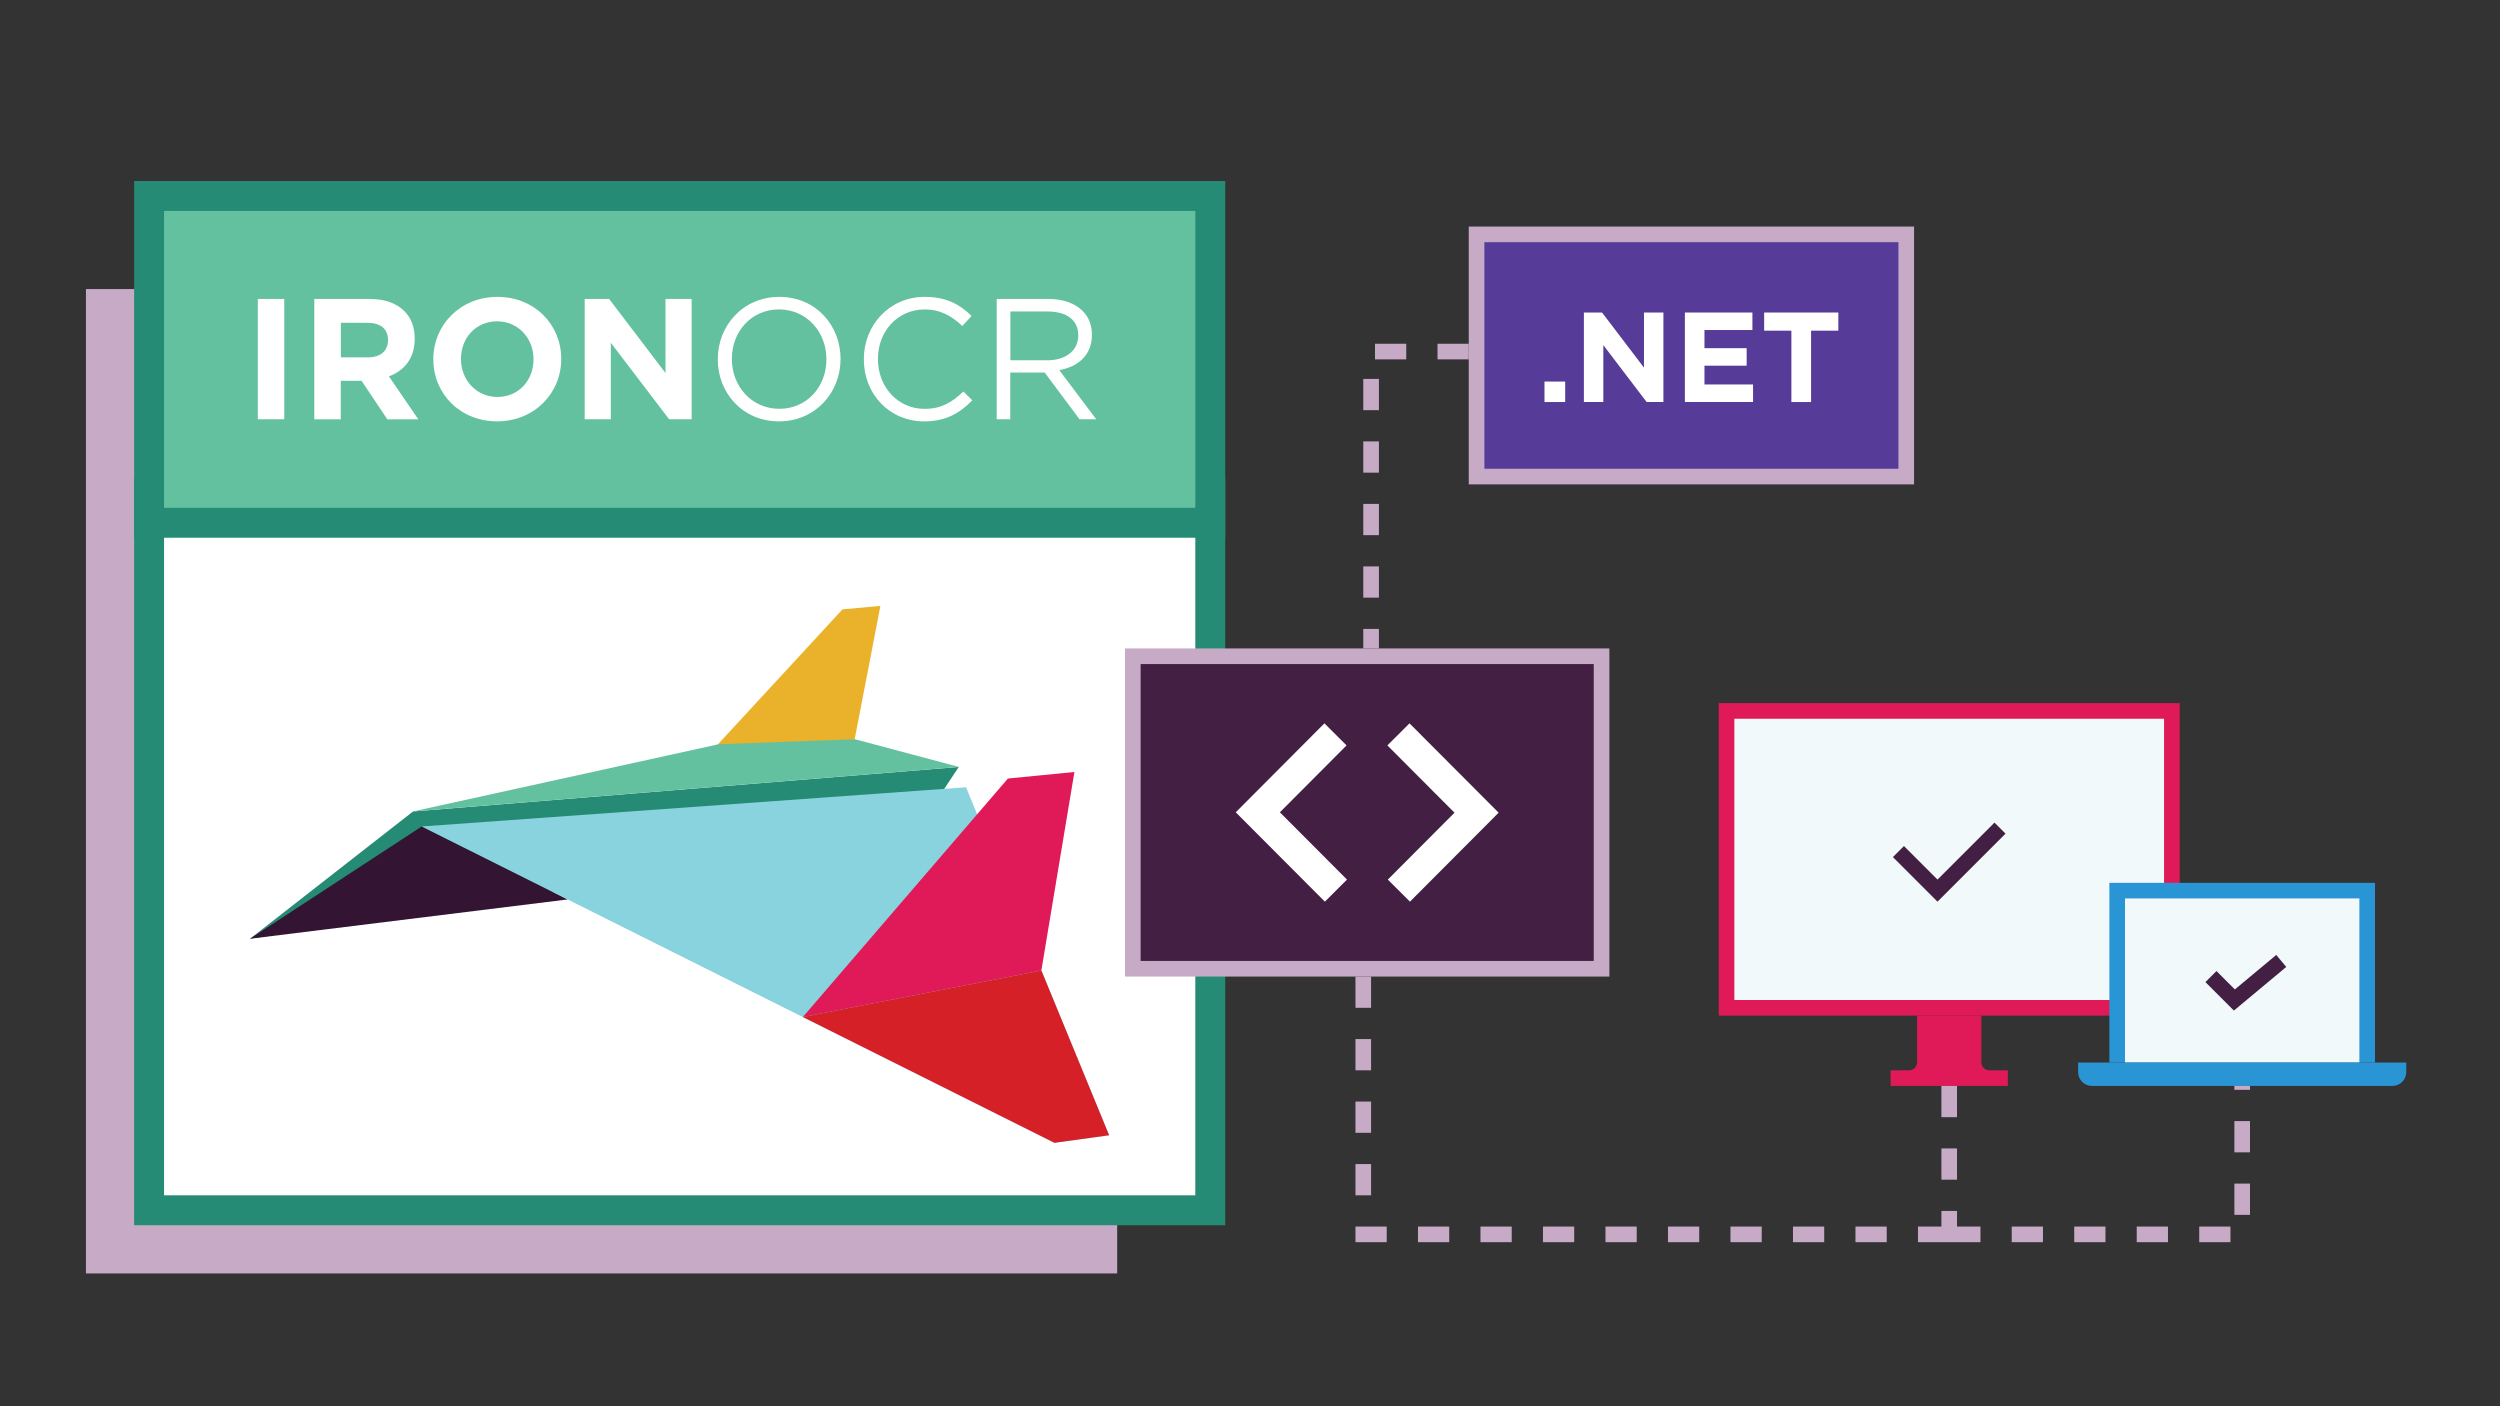 <svg width="320" height="180" viewBox="0 0 320 180" fill="none" xmlns="http://www.w3.org/2000/svg">
<rect x="0" y="0" width="320" height="180" fill="#333333" stroke="none"/>
<path d="M188 45H175.5V83" stroke="#C6AAC6" stroke-width="2" stroke-dasharray="4 4"/>
<path d="M189 30H244V61H189V30Z" fill="#563B99" stroke="#C6AAC6" stroke-width="2"/>
<path d="M197.694 48.841H200.344V51.46H197.694V48.841Z" fill="white"/>
<path d="M202.734 40.003H205.061L210.429 47.056V40.003H212.916V51.46H210.771L205.225 44.174V51.46H202.738V40.003H202.734Z" fill="white"/>
<path d="M215.666 40.003H224.309V42.243H218.171V44.566H223.572V46.807H218.171V49.212H224.391V51.453H215.666V39.995V40.003Z" fill="white"/>
<path d="M229.3 42.325H225.812V40.003H235.306V42.325H231.819V51.46H229.297V42.325H229.3Z" fill="white"/>
<rect x="11" y="37" width="132" height="126" fill="#C6AAC6"/>
<rect x="19.085" y="63.085" width="135.83" height="91.83" fill="white" stroke="#258B74" stroke-width="3.83"/>
<path d="M32 120.161L52.873 103.866L122.72 98.171L116.781 107.157L32 120.161Z" fill="#258B74"/>
<path d="M72.685 115.125L32 120.158L53.984 105.783L72.685 115.125Z" fill="#331433"/>
<path d="M53.984 105.789L134.967 146.285L141.967 145.317L123.653 100.772L53.984 105.789Z" fill="#89D3DF"/>
<path d="M133.294 124.223L102.764 130.177L129.013 99.651L137.526 98.813L133.294 124.223Z" fill="#E01A59"/>
<path d="M109.394 94.637L89.487 97.88L107.833 78.003L112.694 77.552L109.394 94.637Z" fill="#EAB22A"/>
<path d="M52.875 103.861L91.983 95.262L109.412 94.617L122.721 98.166L52.875 103.861Z" fill="#63C1A0"/>
<path d="M134.967 146.277L102.764 130.175L133.294 124.222L141.968 145.309L134.967 146.277Z" fill="#D62027"/>
<rect x="-1.915" y="1.915" width="135.83" height="41.83" transform="matrix(1 0 0 -1 21 68.83)" fill="#63C1A0" stroke="#258B74" stroke-width="3.83"/>
<path d="M33 38.265H36.386V53.667H33V38.265Z" fill="white"/>
<path d="M40.237 38.265H47.275C49.237 38.265 50.728 38.795 51.762 39.829C52.643 40.711 53.081 41.877 53.081 43.348V43.395C53.081 45.88 51.735 47.444 49.78 48.173L53.544 53.674H49.581L46.281 48.743H43.617V53.674H40.23V38.272L40.237 38.265ZM47.063 45.747C48.733 45.747 49.661 44.892 49.661 43.567V43.521C49.661 42.049 48.673 41.32 46.997 41.32H43.63V45.741H47.063V45.747Z" fill="white"/>
<path d="M55.467 46.012V45.966C55.467 41.585 58.919 38 63.671 38C68.423 38 71.836 41.546 71.836 45.92V45.966C71.836 50.347 68.383 53.932 63.631 53.932C58.88 53.932 55.467 50.386 55.467 46.012ZM68.29 46.012V45.966C68.29 43.328 66.355 41.128 63.625 41.128C60.894 41.128 59.005 43.282 59.005 45.926V45.973C59.005 48.61 60.941 50.811 63.671 50.811C66.401 50.811 68.29 48.657 68.29 46.012Z" fill="white"/>
<path d="M74.845 38.265H77.966L85.183 47.749V38.265H88.53V53.667H85.647L78.185 43.872V53.667H74.838V38.265H74.845Z" fill="white"/>
<path d="M91.877 46.012V45.966C91.877 41.718 95.064 38 99.757 38C104.449 38 107.59 41.672 107.59 45.92V45.966C107.59 50.214 104.402 53.932 99.71 53.932C95.018 53.932 91.877 50.261 91.877 46.012ZM105.781 46.012V45.966C105.781 42.467 103.229 39.604 99.71 39.604C96.191 39.604 93.679 42.42 93.679 45.92V45.966C93.679 49.465 96.231 52.328 99.75 52.328C103.269 52.328 105.781 49.512 105.781 46.012Z" fill="white"/>
<path d="M110.572 46.012V45.966C110.572 41.612 113.853 38 118.359 38C121.156 38 122.846 38.968 124.364 40.446L123.177 41.725C121.859 40.492 120.447 39.611 118.339 39.611C114.926 39.611 112.375 42.381 112.375 45.926V45.973C112.375 49.538 114.926 52.335 118.339 52.335C120.454 52.335 121.839 51.52 123.31 50.115L124.456 51.235C122.872 52.865 121.07 53.939 118.293 53.939C113.846 53.939 110.572 50.439 110.572 46.019V46.012Z" fill="white"/>
<path d="M127.578 38.265H134.199C136.114 38.265 137.612 38.835 138.579 39.803C139.348 40.572 139.765 41.605 139.765 42.838V42.884C139.765 45.436 138.003 46.953 135.584 47.371L140.316 53.667H138.182L133.715 47.682H129.314V53.667H127.578V38.265ZM134.053 46.118C136.339 46.118 138.016 44.932 138.016 42.951V42.904C138.016 40.989 136.564 39.869 134.079 39.869H129.327V46.118H134.059H134.053Z" fill="white"/>
<path d="M221 129V91H278V129H221Z" fill="#F1F9FB" stroke="#E01A59" stroke-width="2"/>
<path d="M304 113H270V136H304V113Z" fill="#2A95D5"/>
<path d="M302 115H272V136H302V115Z" fill="#F1F9FB"/>
<path d="M308 137.23C308 138.207 307.207 139 306.23 139H267.77C266.793 139 266 138.207 266 137.23V136H308V137.23Z" fill="#2A95D5"/>
<path d="M253.613 130H245.387V135.974C245.387 136.541 244.928 137 244.361 137H242V139H257V137H254.639C254.072 137 253.613 136.541 253.613 135.974V130Z" fill="#E01A59"/>
<path d="M243 109L248 114L256 106" stroke="#431F43" stroke-width="2"/>
<path d="M283 125L286 128L292 123" stroke="#431F43" stroke-width="2"/>
<path d="M205 85V84H204H146H145V85V123V124H146H204H205V123V85Z" fill="#431F43" stroke="#C6AAC6" stroke-width="2"/>
<path d="M170.942 94L161 103.975L171 114" stroke="white" stroke-width="4" stroke-miterlimit="10"/>
<path d="M179.058 114L189 104.025L179 94" stroke="white" stroke-width="4" stroke-miterlimit="10"/>
<path d="M249.5 139V158M249.5 158H174.5V125M249.5 158H287V139" stroke="#C6AAC6" stroke-width="2" stroke-dasharray="4 4"/>
</svg>
